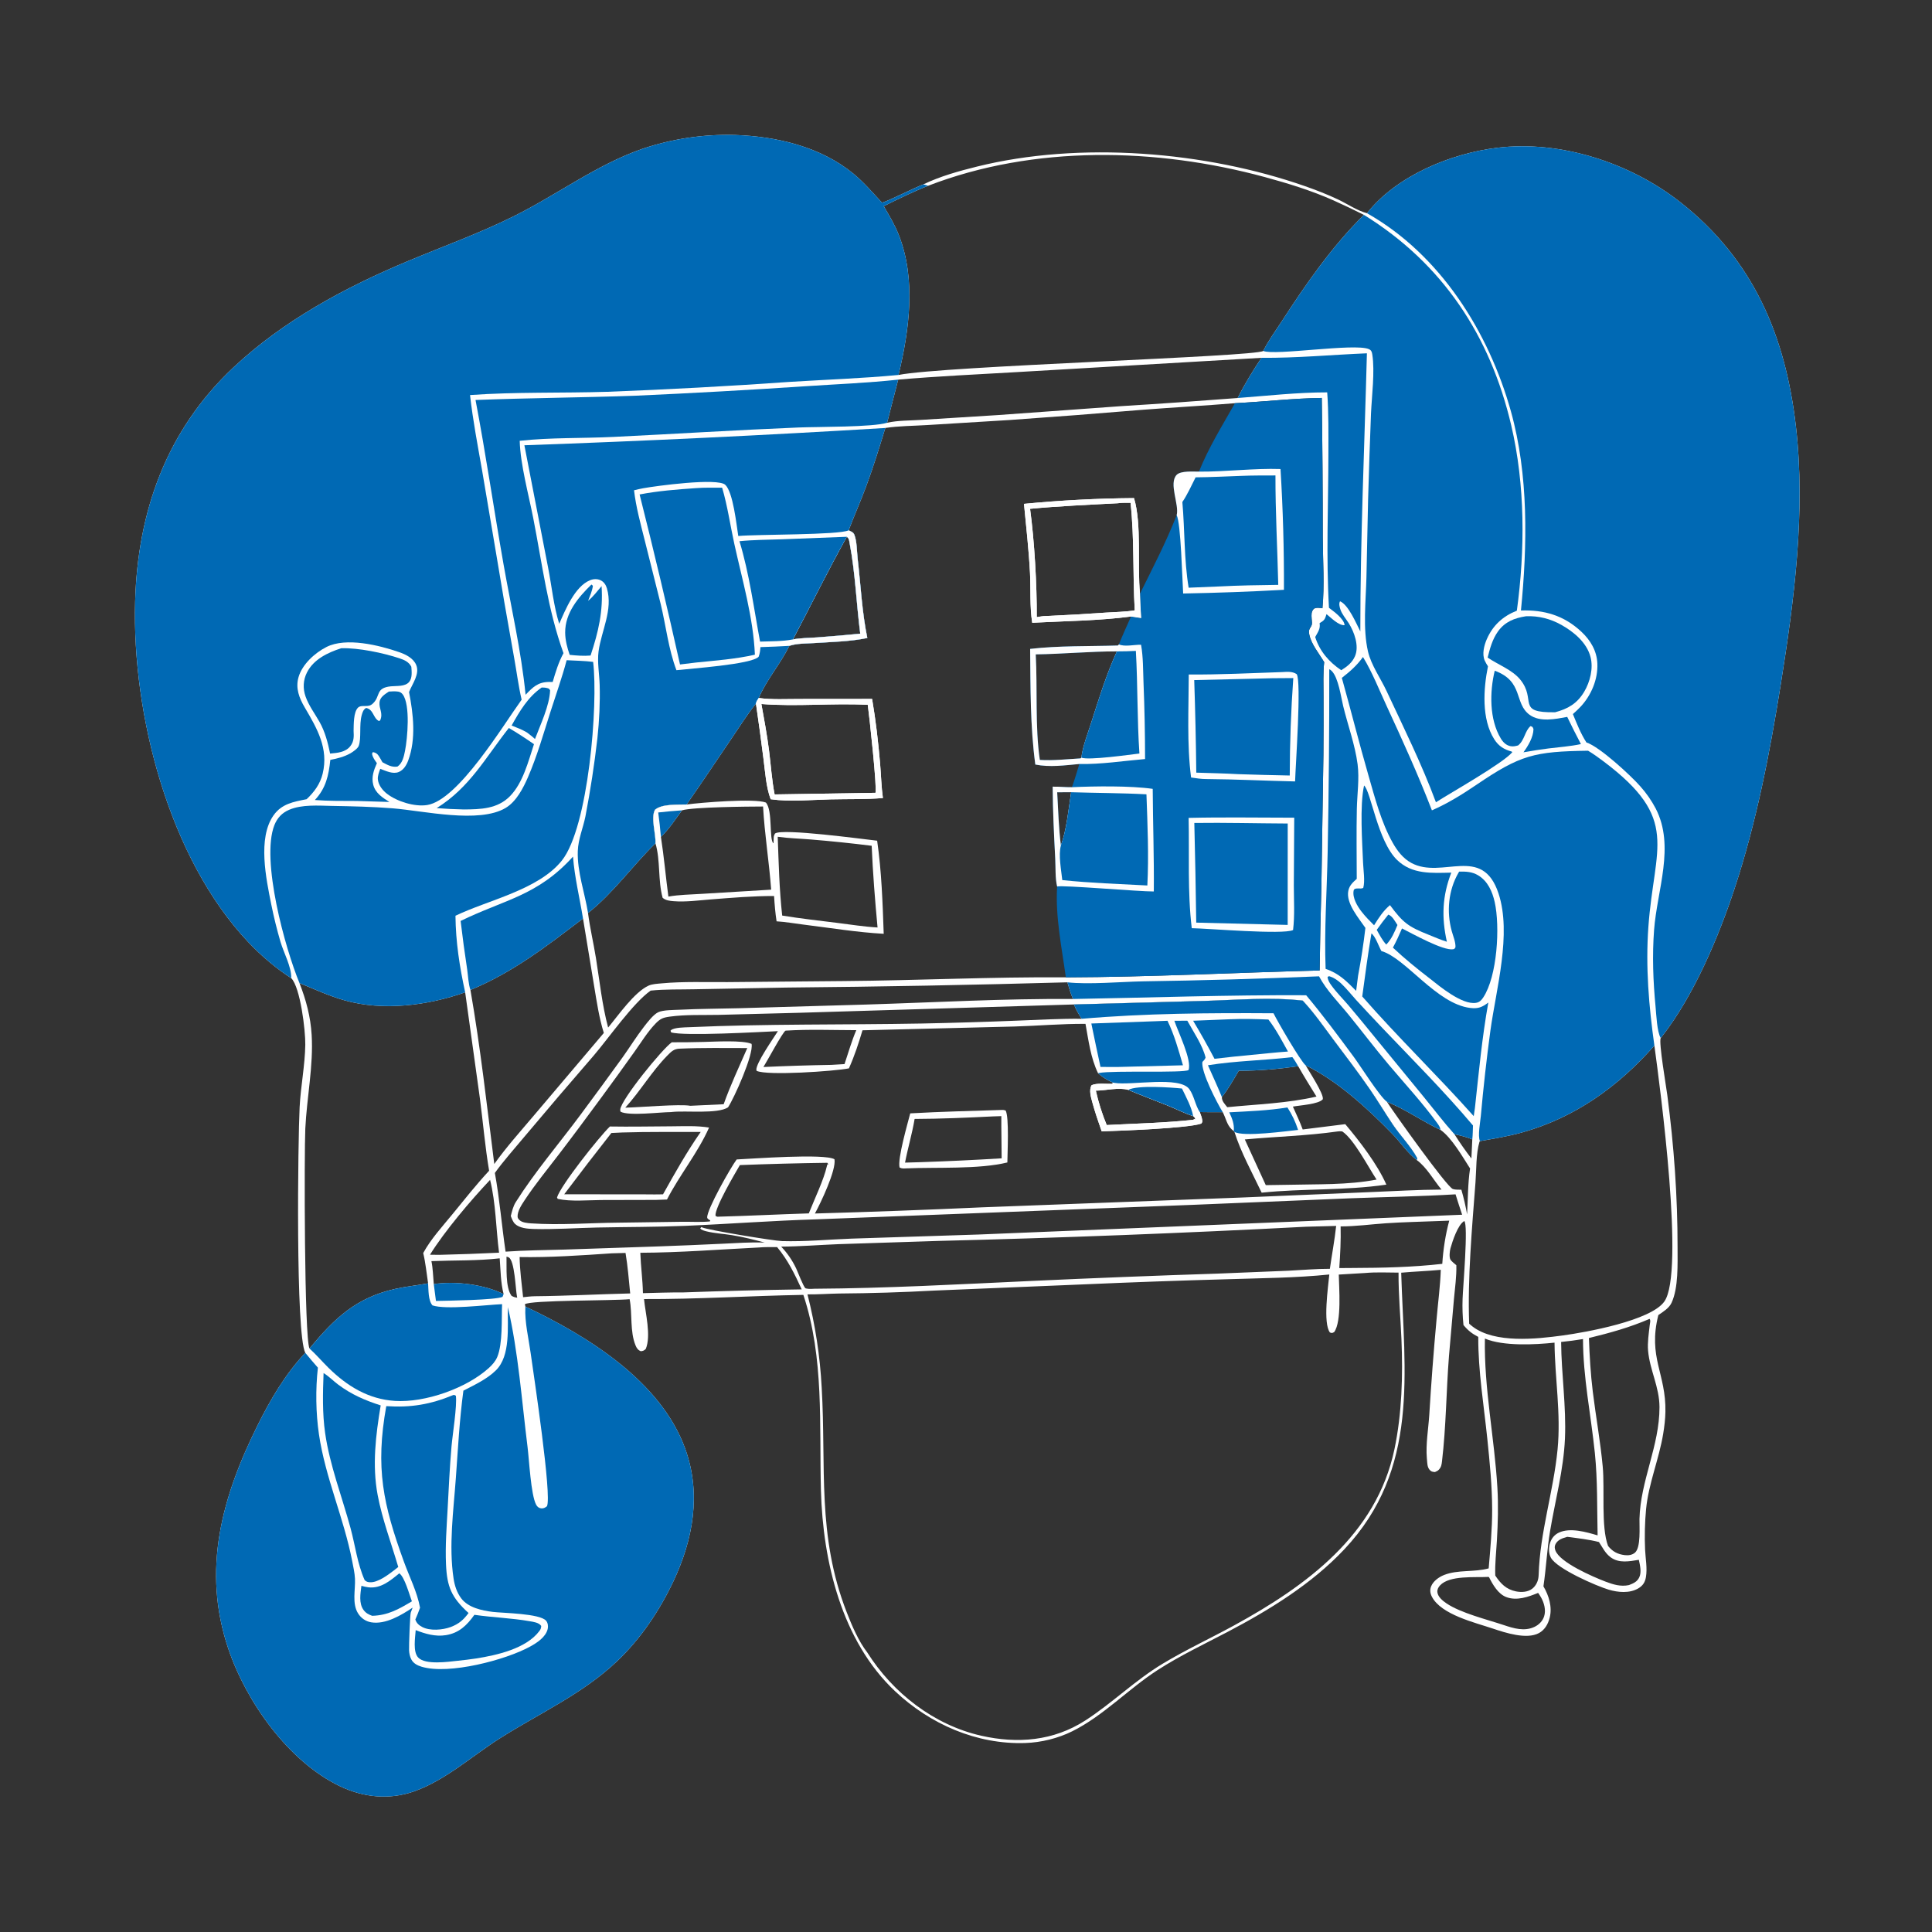 <?xml version="1.0" encoding="utf-8" ?>
<svg xmlns="http://www.w3.org/2000/svg" xmlns:xlink="http://www.w3.org/1999/xlink" width="1024" height="1024">
	<rect width="100%" height="100%" fill="#333333" stroke="none"/>
	<path fill="white" d="M154.363 518.439C146.147 513.2 138.176 506.33 131.515 499.266C89.523 454.734 69.956 378.765 71.621 318.908C72.954 271.003 88.224 228.123 123.672 194.794C150.098 169.95 183.177 152.162 216.433 138.289C235.115 130.496 254.313 123.557 272.443 114.543C295.36 103.15 316.176 87.327 340.507 78.871Q343.465 77.873 346.464 77.007Q349.463 76.141 352.498 75.41Q355.532 74.678 358.596 74.081Q361.66 73.485 364.748 73.025Q367.835 72.565 370.94 72.243Q374.045 71.92 377.161 71.736Q380.277 71.552 383.399 71.506Q386.52 71.46 389.64 71.552C411.657 72.285 435.11 77.824 452.414 92.134C457.937 96.702 462.573 102.154 467.439 107.389C469.802 107.111 485.215 99.202 489.405 97.722C498.316 93.424 508.203 90.683 517.785 88.303C572.275 74.768 638.847 80.191 691.651 98.66C697.526 100.715 703.509 103.041 709.145 105.698C713.996 107.984 719.364 111.679 724.53 113.01C740.16 93.135 768.976 81.319 793.531 78.329C827.237 74.225 864.026 86.325 890.477 107.071C929.349 137.559 946.313 178.006 951.859 225.862C957.11 271.17 950.972 318.096 943.813 362.884C937.985 399.337 930.943 435.867 919.349 470.981C910.841 496.752 897.809 527.608 881.024 549.147C880.757 549.49 880.479 549.823 880.195 550.151C879.11 552.562 883.107 575.839 883.701 580.365C887.238 607.316 889.17 633.978 889.139 661.169C889.13 669.884 889.666 682.521 885.959 690.511C884.622 693.394 881.488 695.268 878.949 697.024C873.32 719.487 883.112 727.982 882.701 748.348C882.623 752.223 882.157 756.071 881.532 759.893C879.332 773.331 873.761 786.353 872.46 799.831C871.79 806.769 871.613 814.358 871.931 821.322C872.151 826.153 873.188 831.109 872.372 835.922C871.91 838.646 870.711 840.48 868.298 841.893C863.68 844.596 857.56 844.022 852.638 842.554C846.166 840.624 825.134 831.492 821.982 825.581C820.752 823.275 820.788 820.229 821.566 817.787C822.359 815.299 823.906 813.415 826.287 812.303C832.257 809.515 840.807 812.026 846.766 813.782C846.436 799.153 846.802 784.692 845.305 770.104C843.23 749.878 839.066 730.151 839.019 709.727C835.156 710.36 831.324 710.896 827.427 711.268C827.56 728.383 830.204 745.377 829.456 762.503C828.737 778.984 824.3 795.22 821.579 811.443C819.944 821.194 819.499 831.048 818.056 840.796C820.933 845.69 822.784 851.661 821.387 857.344C820.553 860.735 818.788 863.892 815.633 865.586C809.15 869.068 797.906 865.424 791.468 863.25C781.906 860.021 763.76 855.834 758.893 846.211C758.017 844.479 757.774 842.631 758.517 840.803C759.658 837.991 762.656 835.857 765.387 834.775C772.707 831.877 781.351 833.389 789.031 831.277C789.908 820.903 790.904 810.418 790.874 799.998C790.839 787.626 789.601 775.173 788.338 762.878C786.497 744.949 783.416 726.61 783.512 708.584C780.271 706.922 778.006 705.144 775.671 702.301Q774.945 695.37 775.202 688.405C775.362 682.723 778.312 649.253 776.106 647.171C772.661 649.056 769.784 658.019 768.767 661.674C768.373 663.088 768.041 666.219 768.717 667.505C769.25 668.521 771.025 669.83 771.892 670.596C772.047 676.553 771.164 682.554 770.626 688.48L767.988 718.701C766.538 737.199 766.476 756.03 764.301 774.428C764.087 776.236 763.938 777.529 762.664 778.916C762.039 779.597 761.382 779.852 760.549 780.213C759.206 780.099 758.489 780.015 757.609 778.888C756.463 777.421 756.497 775.527 756.341 773.753L756.253 772.804C755.625 765.35 757.077 757.338 757.551 749.846Q759.081 724.582 761.397 699.377C762.15 690.636 763.347 681.783 763.652 673.029C756.67 673.709 749.65 673.909 742.664 674.561C744.287 727.721 752.546 778.611 712.485 821.203C695.231 839.546 672.708 853.379 650.548 864.994C638.145 871.495 625.294 877.583 613.518 885.194C598.069 895.177 584.79 909.427 568.333 917.603C560.745 921.372 551.871 923.552 543.409 923.834C517.611 924.693 492.998 913.865 474.391 896.366C446.129 869.786 436.124 827.65 435.116 789.995C434.188 755.371 436.884 719.727 425.798 686.312C397.733 686.8 369.339 688.658 341.346 688.532C342.086 696.128 345.182 707.875 342.281 714.95C341.226 715.905 341.084 715.958 339.677 716.184C338.165 715.59 337.485 714.602 336.88 713.154C333.785 705.749 335.233 696.392 333.716 688.592C325.798 689.444 280.92 689.028 278.197 691.29L278.48 692.515C311.447 708.061 350.299 732.091 363.196 767.901C371.751 791.655 367.43 815.914 356.854 838.262C349.553 853.69 339.585 868.548 327.208 880.34C308.849 897.832 286.01 907.986 264.869 921.398C250.113 930.759 236.287 943.429 219.696 949.382C206.44 954.139 192.55 952.716 179.974 946.64C152.777 933.499 130.539 901.967 121.085 874.101C106.844 832.13 117.599 793.48 136.577 755.345C143.4 741.635 151.278 728.241 161.809 717.033C156.607 706.995 157.925 604.126 158.81 586.828C159.376 575.775 161.623 564.843 161.808 553.761C161.936 546.178 159.202 523.4 154.363 518.439ZM476.241 198.737C499.593 193.993 665.333 189.116 669.558 186.011C672.229 180.536 676.111 175.321 679.426 170.203C692.244 150.41 706.073 130.517 722.901 113.885Q714.893 109.854 706.712 106.185C695.02 100.984 682.614 97.173 670.283 93.826C612.845 78.235 548.014 76.81 491.97 98.45C483.934 101.601 476.138 105.476 468.387 109.262C471.298 114.233 474.28 119.184 476.39 124.562C485.603 148.054 481.97 174.84 476.241 198.737ZM709.58 675.55C709.709 682.58 711.188 700.401 707.157 706.014C706.011 706.597 706.107 706.646 704.894 706.251C701.133 701.334 703.926 682.15 704.564 675.508C686.812 677.326 668.643 677.431 650.803 678.009Q612.556 679.06 574.332 680.745L495.152 684.033Q469.966 685.407 444.744 685.589C439.157 685.684 433.565 686.116 427.979 686.05Q431.078 698.166 432.965 710.529Q434.853 722.892 435.511 735.381C437.978 777.423 432.883 813.667 448.741 854.44C451.521 861.588 454.959 869.762 459.685 875.86C473.273 897.372 495.062 914.339 520.131 919.981C539.376 924.312 558.376 922.739 575.167 911.931C589.494 902.708 601.613 890.592 616.309 881.761C628.576 874.389 641.513 868.384 654.055 861.53C692.323 840.616 729.547 813.468 739.073 768.161C743.059 749.203 743.611 729.059 742.79 709.753C742.293 698.054 741.19 686.222 741.253 674.516C735.375 674.494 729.34 674.184 723.486 674.72L709.58 675.55ZM449.786 281.088C451.024 281.707 452.22 281.974 452.793 283.337C454.203 286.689 454.165 292.517 454.599 296.268C456.194 310.031 456.9 324.619 459.707 338.155C450.355 340.086 440.983 340.219 431.497 340.845C427.312 341.121 422.339 340.978 418.371 342.312C413.669 351.859 406.226 360.4 402.148 369.953C409.144 370.923 416.701 370.471 423.761 370.485L462.231 370.452C464.187 381.872 465.5 393.286 466.48 404.831C466.992 410.856 467.12 416.992 467.955 422.981C458.764 423.733 449.479 423.465 440.262 423.676C429.621 423.921 419.068 425.101 408.463 423.606C406.002 416.997 405.578 409.166 404.66 402.198Q402.809 387.531 400.67 372.903C395.949 378.829 391.86 385.34 387.603 391.605C379.717 403.209 371.952 414.916 363.903 426.408C359.075 426.562 350.942 425.996 347.165 429.167C344.797 433.414 347.665 442.019 347.413 446.99C335.082 458.979 325.28 473.117 311.665 483.926C312.67 491.852 314.585 499.804 315.851 507.721C317.799 519.911 319.137 532.7 322.319 544.63C327.812 538.044 336.136 525.949 343.707 522.43C345.68 521.514 348.561 521.403 350.709 521.201C362.186 520.12 374.13 520.634 385.669 520.534L447.227 519.979C486.447 519.677 525.712 517.705 564.924 518.018C609.778 517.87 654.615 515.504 699.446 514.372Q699.73 492.308 700.352 470.25L701.433 399.973Q701.564 384.347 701.485 368.72C701.479 362.843 701.213 356.815 701.845 350.97C699.201 346.469 695.027 341.554 693.95 336.363C693.565 334.505 693.777 333.691 694.835 332.079C695.7 330.761 695.27 329.437 695.198 327.885C695.102 325.814 694.856 324.304 696.366 322.656C697.827 321.837 699.321 322.206 700.913 322.375C702.087 309.962 701.147 297.411 701.092 284.962Q701.087 247.936 700.561 210.913C685.181 211.123 669.9 212.943 654.551 213.7C638.368 215.037 622.148 215.915 605.958 217.169Q570.502 220.139 535.009 222.623L491.242 225.301C484.031 225.752 476.351 225.741 469.242 226.837C466.052 237.269 462.856 247.658 459.046 257.887C456.138 265.696 452.762 273.31 449.786 281.088ZM463.988 420.208C465.039 418.546 460.673 378.771 459.944 373.578C441.237 372.599 422.189 374.624 403.55 373.137C405.032 381.354 406.561 389.579 407.614 397.865C408.587 405.525 409.081 413.496 410.569 421.061L463.988 420.208ZM420.276 338.9C424.333 338.102 428.913 338.139 433.055 337.829Q444.511 336.988 455.941 335.843C453.895 320.047 453.344 303.777 450.353 288.134C450.068 286.643 450.112 285.396 448.809 284.512C438.861 302.357 429.786 320.802 420.276 338.9ZM411.882 660.976C408.647 661.009 405.321 660.897 402.102 661.2C381.262 662.252 360.251 663.909 339.387 663.994C339.618 671.148 340.63 678.252 340.771 685.399C347.842 685.236 354.935 684.962 362.007 685.014Q393.457 683.863 424.925 683.399C421.152 675.22 417.675 667.951 411.882 660.976ZM309.01 486.83C289.747 501.492 271.954 515.33 249.346 524.709C254.669 555.234 258.094 586.22 261.976 616.952C268.393 607.954 275.887 599.62 283.016 591.178L320.042 547.489C317.516 539.45 316.29 530.937 314.903 522.643L309.01 486.83ZM874.328 699.024C863.789 703.577 853.265 706.475 842.162 709.182C842.509 718.676 843.041 728.12 844.202 737.554C845.837 750.857 848.251 764.065 849.486 777.419C850.594 789.399 848.51 809.307 852.302 819.388C854.679 822.329 857.308 823.78 861.113 824.24C863.013 824.47 865.017 824.241 866.532 822.971C869.802 820.228 868.858 809.195 868.957 805.085C869.446 784.804 879.612 766.321 879.563 745.782C879.538 735.111 874.423 726.198 873.519 715.927C873.138 711.594 873.892 706.72 874.379 702.408C874.503 701.309 874.995 699.924 874.328 699.024ZM392.145 617.52C389.411 622.226 378.726 640.281 379.23 644.425L380.131 644.886C396.322 644.462 412.497 643.624 428.685 643.121C431.614 635.695 436.649 625.309 438.304 617.914C438.368 617.631 438.481 617.363 438.569 617.087L439.112 617.189C438.996 617.022 438.878 616.857 438.764 616.69C438.679 616.563 438.597 616.434 438.513 616.307Q415.321 616.619 392.145 617.52ZM592.445 266.733C576.96 267.532 561.398 268.231 545.957 269.677C548.249 286.474 549.611 309.984 549.5 327.082C551.083 326.864 552.786 326.501 554.377 326.518Q570.236 325.818 586.071 324.697C591.114 324.358 596.46 324.332 601.434 323.494C600.341 304.554 601.267 285.348 599.223 266.482C597.011 266.521 594.622 266.371 592.445 266.733ZM226.899 680.2C226.066 674.783 225.598 669.492 224.314 664.138C228.345 656.697 234.476 650.079 239.819 643.538C246.161 635.772 252.422 627.862 259.242 620.51C257.122 607.952 256.037 595.071 254.39 582.433L246.552 525.955C226.577 532.959 203.157 535.994 182.632 530.207C174.35 527.872 166.665 524.277 158.726 521.043C162.243 530.055 164.598 538.805 165.183 548.494C166.173 564.885 162.604 581.783 161.818 598.216C161.216 610.806 161.268 708.997 164.028 714.728C177.157 698.924 188.575 687.817 209.385 683.157C215.139 681.868 221.094 681.28 226.899 680.2ZM710.559 650.019C710.745 657.406 710.352 664.738 709.843 672.106L716.879 672.056C732.697 672.008 748.715 671.657 764.442 669.862C764.905 662.308 766.157 654.271 768.128 646.972L761.781 647.203C752.741 647.571 743.651 647.74 734.625 648.352C726.597 648.895 718.622 650.027 710.559 650.019ZM476.061 201.211L470.179 224.068C475.838 222.786 482.498 222.934 488.32 222.541L528.796 220.005L594.296 215.262Q625.167 213.352 656.004 210.954C659.577 203.762 664.137 196.326 668.598 189.654L538.709 197.235C517.851 198.453 496.876 199.404 476.061 201.211ZM868.622 826.735C863.637 827.545 858.137 828.665 853.735 825.435C850.739 823.237 849.457 820.273 847.473 817.303C842.018 815.931 836.264 815.285 830.691 814.552C828.259 815.242 825.724 815.989 824.467 818.402C823.879 819.53 823.957 820.563 824.373 821.727C826.674 828.159 844.394 835.781 850.882 838.257C854.973 839.819 858.982 841.077 863.39 840.125C865.692 839.234 867.735 838.384 868.842 836.022C870.16 833.209 869.221 829.621 868.622 826.735ZM876.862 554.182C857.722 575.916 834.714 592.462 806.501 600.291C799.215 602.313 791.837 603.486 784.411 604.824L784.183 605.062C782.27 611.39 782.542 619.995 782.037 626.655C780.205 650.776 777.805 677.534 778.686 701.599Q779.536 702.355 780.433 703.053C792.309 712.166 814.337 709.714 828.289 707.824C840.668 706.146 875.036 699.952 882.151 689.806C892.985 674.357 880.001 577.386 876.862 554.182ZM763.525 598.882C753.812 594.325 745.061 587.977 735.08 583.963C738.572 589.437 766.796 629.084 770.049 630.208C771.297 630.639 773.224 630.526 774.556 630.575C775.811 634.919 776.804 639.189 777.59 643.64C778.038 635.637 777.965 627.227 779.17 619.315C775.257 613.23 769.372 602.947 763.525 598.882ZM264.854 666.941C253.063 668.302 240.562 667.94 228.661 668.423C229.476 672.316 229.54 676.624 229.909 680.6C241.18 678.838 256.681 680.796 266.928 685.899C265.348 679.907 265.33 673.115 264.854 666.941ZM259.757 625.367C249.488 636.223 235.677 652.506 227.897 665.033L232.875 665.096Q248.699 664.714 264.51 663.954C262.871 651.311 262.827 637.739 259.757 625.367ZM815.525 834.624C816.203 812.097 823.361 790.602 825.541 768.272C827.408 749.141 824.111 730.682 823.933 711.628C813.639 712.735 796.725 713.603 787.026 709.467C786.518 735.719 792.106 762.218 793.645 788.44C794.198 797.876 793.933 807.168 793.382 816.596C793.026 822.692 792.306 828.967 792.521 835.071C795.3 839.291 798.315 842.437 803.527 843.469C806.321 844.022 809.722 843.885 812.063 842.089C814.064 840.555 815.249 838.087 815.458 835.606C815.485 835.279 815.502 834.951 815.525 834.624ZM331.544 664.088Q327.873 664.211 324.201 664.288C308.58 665.363 291.022 666.561 275.404 666.262C275.53 673.36 276.502 680.489 277.253 687.546C279.288 687.334 281.328 687.066 283.375 687.033C300.25 686.875 317.14 685.954 334.016 685.551C333.286 678.415 332.744 671.164 331.544 664.088ZM704.86 672.493C705.928 664.938 707.374 657.34 708.195 649.764L692.225 650.192Q594.665 655.297 497.002 657.725L444.114 659.441C434.096 659.847 424.075 660.669 414.049 660.739C417.363 664.243 419.884 667.901 421.967 672.262C422.834 674.078 425.784 681.945 426.915 682.807C427.101 682.948 428.456 683.115 428.744 683.131C429.694 683.182 430.674 683.106 431.625 683.061C469.872 682.832 508.387 680.702 546.598 678.93Q596.106 676.639 645.64 675.027L682.9 673.506C690.184 673.153 697.573 672.471 704.86 672.493ZM780.347 603.899C777.237 602.599 774.195 601.872 770.903 601.188Q775.078 607.816 779.869 614.013L780.347 603.899ZM788.888 835.793C781.751 836.186 768.3 834.85 763.262 840.284C762.355 841.261 761.701 842.457 761.832 843.835C762.073 846.36 764.691 848.487 766.633 849.8C774.307 854.987 788.074 858.323 797.116 861.348C802.336 863.105 808.026 864.792 813.327 862.268C815.696 861.14 817.635 859.182 818.434 856.65C819.471 853.363 818.424 849.588 816.795 846.675C816.329 845.843 815.785 845.052 815.24 844.271C810.02 846.387 803.908 848.617 798.317 846.467C794.055 844.829 791.179 839.902 789.241 835.968L788.888 835.793ZM568.704 529.488C567.464 526.624 566.635 523.638 565.753 520.651Q491.162 522.765 416.544 523.436L368.09 524.328C360.344 524.51 352.574 524.238 344.859 525.045C335.595 531.545 322.733 550.041 314.798 559.331Q296.031 580.969 277.605 602.898C272.478 609.06 266.972 615.18 262.286 621.681C264.813 635.454 265.925 649.539 267.963 663.4C278.275 662.661 288.684 662.623 299.019 662.307L348.548 660.636Q365.631 660.037 382.704 659.215C390.202 658.874 397.807 658.308 405.313 658.584C399.567 657.036 393.812 655.599 387.932 654.651C383.524 653.94 378.817 653.716 374.507 652.653C373.438 652.389 371.786 651.975 371.13 651.089L371.755 650.358C371.882 650.421 372.007 650.486 372.134 650.547C374.964 651.893 409.925 657.669 414.462 657.803C426.624 658.163 439.08 656.957 451.253 656.501L518.837 654.315L774.965 643.829C773.794 640.233 772.551 636.645 771.47 633.022C752.913 634.12 734.312 634.418 715.738 635.121L632.675 638.571L432.784 646.269C409.546 646.961 386.385 648.749 363.166 649.721C347.577 650.373 332.035 650.29 316.447 650.614C305.273 650.846 293.851 651.709 282.69 651.38C279.622 651.289 275.417 650.953 273.05 648.759C271.874 647.67 271.285 645.972 270.731 644.512C271.378 641.987 271.971 639.342 273.377 637.116C283.502 621.091 296.24 606.241 307.553 591.021Q318.916 575.737 330.068 560.298C333.851 554.975 337.321 549.369 341.316 544.206C343.067 541.943 346.222 537.799 348.804 536.534C351.445 535.241 357.226 535.338 360.195 535.186C370.613 534.652 381.091 534.667 391.521 534.382L458.99 532.437C495.493 531.301 532.189 529.217 568.704 529.488ZM268.455 666.042C268.622 671.682 267.765 682.175 271.118 686.812C272.172 687.414 272.944 687.629 274.141 687.811L274.021 687.248C273.225 683.335 272.84 668.094 269.598 666.418C269.302 666.265 268.786 666.135 268.455 666.042ZM599.467 326.767C582.265 329.03 564.428 329.163 547.094 330.071C545.727 321.36 546.38 312.408 545.92 303.626C545.282 291.444 543.906 279.2 542.736 267.056Q571.825 264.233 601.05 264.005C605.24 277.902 602.704 299.463 604.221 314.615Q604.389 321.104 604.854 327.578C603.059 327.313 601.255 327.077 599.467 326.767ZM569.211 532.385L423.687 536.793L380.89 537.903C372.315 538.082 363.47 537.664 354.961 538.84C351.328 539.341 349.922 539.945 347.346 542.626C343.215 546.925 339.856 552.447 336.38 557.307Q327.626 569.622 318.667 581.788C311.235 591.891 303.74 602.017 296.11 611.969C290.015 619.918 283.493 627.886 277.99 636.25C276.436 638.611 274.268 641.89 274.326 644.777C274.343 645.672 274.809 646.16 275.448 646.759C276.813 648.038 279.729 648.287 281.509 648.409C296.737 649.445 312.291 648.171 327.55 648.041L361.038 647.576C366.1 647.489 371.209 647.873 376.252 647.387L376.459 646.856C375.859 646.431 374.869 646.082 374.828 645.282C374.618 641.107 387.365 618.597 390.45 614.534C398.374 614.172 437.182 611.259 442.295 614.438C443.303 620.139 434.978 637.629 431.921 643.181Q476.162 641.935 520.375 639.919L657.576 634.734L726.57 631.825C739.033 631.323 751.553 630.558 764.025 630.497C759.887 625.542 756.148 618.661 750.943 614.874L751.18 613.926C747.787 607.587 742.222 602.018 738.181 595.995C734.014 589.783 730.189 583.356 725.935 577.189C719.688 568.131 712.924 559.372 706.346 550.549C701.249 543.712 696.297 536.568 690.448 530.35C673.487 528.414 655.715 529.985 638.673 530.496L569.211 532.385Z"/>
	<path fill="#0069B4" d="M154.363 518.439C146.147 513.2 138.176 506.33 131.515 499.266C89.523 454.734 69.956 378.765 71.621 318.908C72.954 271.003 88.224 228.123 123.672 194.794C150.098 169.95 183.177 152.162 216.433 138.289C235.115 130.496 254.313 123.557 272.443 114.543C295.36 103.15 316.176 87.327 340.507 78.871Q343.465 77.873 346.464 77.007Q349.463 76.141 352.498 75.41Q355.532 74.678 358.596 74.081Q361.66 73.485 364.748 73.025Q367.835 72.565 370.94 72.243Q374.045 71.92 377.161 71.736Q380.277 71.552 383.399 71.506Q386.52 71.46 389.64 71.552C411.657 72.285 435.11 77.824 452.414 92.134C457.937 96.702 462.573 102.154 467.439 107.389C469.802 107.111 485.215 99.202 489.405 97.722L491.97 98.45C483.934 101.601 476.138 105.476 468.387 109.262C471.298 114.233 474.28 119.184 476.39 124.562C485.603 148.054 481.97 174.84 476.241 198.737C457.048 200.564 437.55 201.208 418.292 202.424Q370.202 205.819 322.027 207.655C297.805 208.417 273.276 207.656 249.128 209.387C250.644 222.836 253.18 236.027 255.522 249.346L262.338 289.68Q267.193 319.259 272.523 348.756C273.853 356.052 274.795 363.646 276.479 370.848C266.521 384.616 242.863 424.065 226.423 426.679C219.749 427.739 210.448 424.818 205.127 420.728C202.784 418.926 200.654 416.229 200.284 413.208C200.053 411.323 200.918 409.251 201.537 407.497C204.487 408.572 208.229 410.479 211.363 409.167C213.907 408.102 215.43 405.584 216.349 403.104C220.607 391.609 219.079 378.51 216.805 366.811C218.515 362.42 222.654 357.231 220.568 352.378C219.033 348.806 215.05 346.856 211.589 345.656C200.956 341.97 183.398 337.631 172.998 342.938C166.822 346.089 160.184 352.11 158.227 358.91C156.53 364.805 158.601 369.999 161.555 375.029C168.029 386.053 174.252 396.671 171.031 410.022C169.697 415.55 166.553 419.769 162.513 423.595C155.594 424.97 149.31 425.984 144.961 432.174C136.454 444.281 141.062 465.804 143.781 479.402Q145.809 489.423 148.677 499.236C150.378 505.001 154.544 512.476 154.363 518.439Z"/>
	<path fill="#0069B4" d="M724.53 113.01C740.16 93.135 768.976 81.319 793.531 78.329C827.237 74.225 864.026 86.325 890.477 107.071C929.349 137.559 946.313 178.006 951.859 225.862C957.11 271.17 950.972 318.096 943.813 362.884C937.985 399.337 930.943 435.867 919.349 470.981C910.841 496.752 897.809 527.608 881.024 549.147C880.757 549.49 880.479 549.823 880.195 550.151C878.231 546.783 877.885 537.813 877.494 533.721C876.186 520.035 875.669 506.539 876.703 492.816C878.289 471.768 887.871 448.593 877.591 428.586Q875.905 425.38 873.839 422.406Q871.772 419.432 869.355 416.734C864.286 410.977 847.789 395.743 840.829 393.512C837.801 388.776 835.779 383.651 833.667 378.471C835.031 377.23 836.419 375.99 837.681 374.644C843.386 368.563 846.982 360.084 846.636 351.687C846.36 344.979 842.994 339.351 838.19 334.856C828.946 326.208 818.548 323.169 806.132 323.571C809.548 289.016 810.225 251.715 800.821 218.034C789.065 175.922 763.318 134.894 724.53 113.01Z"/>
	<path fill="#0069B4" d="M278.48 692.515C311.447 708.061 350.299 732.091 363.196 767.901C371.751 791.655 367.43 815.914 356.854 838.262C349.553 853.69 339.585 868.548 327.208 880.34C308.849 897.832 286.01 907.986 264.869 921.398C250.113 930.759 236.287 943.429 219.696 949.382C206.44 954.139 192.55 952.716 179.974 946.64C152.777 933.499 130.539 901.967 121.085 874.101C106.844 832.13 117.599 793.48 136.577 755.345C143.4 741.635 151.278 728.241 161.809 717.033C163.95 719.715 166.258 722.288 168.491 724.895C167.202 736.329 167.387 748.946 169.062 760.288C172.44 783.176 182.26 804.624 186.658 827.363C187.252 830.432 187.994 833.662 188.146 836.779C188.43 842.633 186.488 849.848 189.763 855.097C191.346 857.633 193.808 859.373 196.76 859.866C204.298 861.125 212.743 856.08 218.715 852.062Q218.158 853.365 217.702 854.707C217.333 855.778 216.705 872.276 216.82 874.71C216.899 876.386 217.245 878.073 218.031 879.565C219.14 881.672 221.271 882.747 223.47 883.407C237.952 887.752 268.1 879.821 281.048 872.678C284.697 870.665 289.277 867.684 290.295 863.371C290.624 861.974 290.409 860.189 289.47 859.053C286.233 855.137 266.411 854.98 261.217 854.346C255.409 853.637 248.125 852.072 244.453 847.152C242.154 844.073 240.977 840.443 240.407 836.683C237.781 819.356 240.355 800.719 241.615 783.354C242.737 767.897 243.54 752.45 245.609 737.079C251.495 734.03 258.087 731.003 262.846 726.306C270.741 718.512 268.912 703.177 269.178 692.813C274.663 716.105 276.596 742.896 279.601 766.834C280.471 773.768 281.367 792.154 284.136 797.469C284.687 798.527 285.513 799.294 286.743 799.45C288.036 799.614 288.927 799.121 289.885 798.351C292.66 793.159 282.845 728.547 281.251 717.1C280.189 709.472 278.048 700.637 278.449 692.959C278.456 692.811 278.469 692.663 278.48 692.515Z"/>
	<path fill="#0069B4" d="M722.901 113.885C764.641 139.733 789.847 177.979 800.968 225.379C808.412 257.108 808.354 291.497 803.962 323.667C796.574 326.6 791.272 331.402 788.054 338.728C786.625 341.982 785.412 346.667 786.927 350.091C787.401 351.162 788.023 352.187 788.656 353.168C786.233 365.006 785.157 381.157 792.016 391.882C794.32 395.486 797.211 397.247 801.238 398.346L801.552 398.681C796.557 404.629 768.998 420.119 761.07 425.213C753.634 405.144 743.968 385.634 734.905 366.247C731.78 359.561 726.753 352.538 725.073 345.338C722.238 333.186 723.942 318.425 724.238 305.999L725.116 264.845Q725.768 241.966 726.658 219.096C727.071 209.925 728.769 196.819 727.344 187.915C727.114 186.48 726.852 185.605 725.443 185.012C717.876 181.827 675.54 188.606 669.558 186.011C672.229 180.536 676.111 175.321 679.426 170.203C692.244 150.41 706.073 130.517 722.901 113.885Z"/>
	<path fill="#0069B4" d="M654.551 213.7C669.9 212.943 685.181 211.123 700.561 210.913Q701.087 247.936 701.092 284.962C701.147 297.411 702.087 309.962 700.913 322.375C699.321 322.206 697.827 321.837 696.366 322.656C694.856 324.304 695.102 325.814 695.198 327.885C695.27 329.437 695.7 330.761 694.835 332.079C693.777 333.691 693.565 334.505 693.95 336.363C695.027 341.554 699.201 346.469 701.845 350.97C701.213 356.815 701.479 362.843 701.485 368.72Q701.564 384.347 701.433 399.973L700.352 470.25Q699.73 492.308 699.446 514.372C654.615 515.504 609.778 517.87 564.924 518.018C562.753 502.205 559.307 485.858 560.304 469.865C559.229 465.499 559.541 459.839 559.303 455.273C558.633 442.472 558.009 429.778 557.942 416.954C561.349 416.879 564.737 417.288 568.145 417.235C569.636 413.221 570.8 409.024 572.067 404.933C564.363 405.636 556.388 406.771 548.736 405.224C546.021 385.123 546.188 364.189 546.004 343.93C561.216 342.163 577.212 342.614 592.524 342.13L593.033 341.54C595.031 336.556 597.284 331.672 599.467 326.767C601.255 327.077 603.059 327.313 604.854 327.578Q604.389 321.104 604.221 314.615C611.017 300.895 618.084 287.335 623.666 273.061C625.127 267.445 619.329 256.249 623.637 251.709C625.804 249.424 632.473 250.015 635.467 249.977C640.519 237.329 647.857 225.525 654.551 213.7ZM551.136 402.778C558.249 403.235 565.59 402.355 572.707 401.961L573.145 401.552C573.925 395.384 576.495 388.905 578.389 382.969C582.472 370.174 586.399 357.478 591.981 345.238C577.638 345.249 563.298 346.629 548.956 346.827C549.93 364.569 548.552 385.545 551.136 402.778ZM562.295 448.13C565.286 439.895 566.399 428.668 567.727 419.894L560.335 419.916C560.881 429.29 561.103 438.818 562.295 448.13Z"/>
	<path fill="white" d="M593.033 341.54C596.051 342.946 601.417 341.628 604.787 341.73C605.946 348.278 605.826 355.218 606.085 361.854Q606.903 382.073 606.905 402.308C595.471 403.278 583.521 405.177 572.067 404.933C564.363 405.636 556.388 406.771 548.736 405.224C546.021 385.123 546.188 364.189 546.004 343.93C561.216 342.163 577.212 342.614 592.524 342.13L593.033 341.54ZM551.136 402.778C558.249 403.235 565.59 402.355 572.707 401.961L573.145 401.552C573.925 395.384 576.495 388.905 578.389 382.969C582.472 370.174 586.399 357.478 591.981 345.238C577.638 345.249 563.298 346.629 548.956 346.827C549.93 364.569 548.552 385.545 551.136 402.778Z"/>
	<path fill="#0069B4" d="M591.981 345.238C595.333 345.278 598.682 345.118 602.031 344.991C603.067 363.084 602.678 381.323 603.916 399.377C599.331 399.916 576.658 403.145 573.145 401.552C573.925 395.384 576.495 388.905 578.389 382.969C582.472 370.174 586.399 357.478 591.981 345.238Z"/>
	<path fill="white" d="M635.467 249.977C649.698 250.068 664.805 248.121 678.698 248.596Q680.652 280.573 680.514 312.609Q653.822 314.087 627.094 314.571C626.627 307.23 625.894 277.323 623.666 273.061C625.127 267.445 619.329 256.249 623.637 251.709C625.804 249.424 632.473 250.015 635.467 249.977Z"/>
	<path fill="#0069B4" d="M657.846 252.224C663.895 251.968 669.963 252.024 676.017 251.996C675.974 271.279 677.058 290.699 677.501 309.993C667.054 310.13 656.557 310.278 646.124 310.833L630.008 311.495C627.549 296.695 628.001 281.057 626.671 266.077C629.421 262.043 631.472 257.35 633.694 252.999C641.741 252.93 649.804 252.512 657.846 252.224Z"/>
	<path fill="white" d="M568.145 417.235C580.068 416.669 599.44 416.432 610.964 418.113C611.065 436.242 611.719 454.374 611.545 472.5C604.331 472.594 562.539 469.003 560.304 469.865C559.229 465.499 559.541 459.839 559.303 455.273C558.633 442.472 558.009 429.778 557.942 416.954C561.349 416.879 564.737 417.288 568.145 417.235ZM562.295 448.13C565.286 439.895 566.399 428.668 567.727 419.894L560.335 419.916C560.881 429.29 561.103 438.818 562.295 448.13Z"/>
	<path fill="#0069B4" d="M567.727 419.894C581.018 420.322 594.368 420.285 607.641 421.01C608.212 437.011 608.931 453.332 608.118 469.325C593.101 468.531 577.994 468.029 563.033 466.465C562.481 461.234 560.91 453.184 562.295 448.13C565.286 439.895 566.399 428.668 567.727 419.894Z"/>
	<path fill="white" d="M629.997 433.499C648.629 433.059 667.333 433.394 685.972 433.396L685.752 469.295C685.768 477.142 686.286 485.143 685.357 492.944C680.059 495.493 640.653 492.113 631.658 491.955C629.34 472.776 630.43 452.847 629.997 433.499Z"/>
	<path fill="#0069B4" d="M633.013 436.179C649.482 435.953 666.039 436.407 682.518 436.479L682.497 490.228L634.03 489.006Q633.676 462.59 633.013 436.179Z"/>
	<path fill="white" d="M679.455 356.22C682.183 356.092 684.881 355.736 687.27 357.309C689.86 361.009 686.681 405.695 686.424 414.173C670.737 413.843 655.068 413.021 639.375 412.908C636.641 412.929 633.991 412.482 631.294 412.086C629.02 394.363 630.032 375.356 630.065 357.505C646.526 357.618 663.005 356.772 679.455 356.22Z"/>
	<path fill="#0069B4" d="M663.313 359.75Q674.39 359.372 685.474 359.394C684.243 376.486 683.633 393.898 683.59 411.036Q669.98 410.785 656.375 410.321C648.951 409.896 641.488 409.769 634.054 409.516Q633.792 384.984 632.964 360.464L663.313 359.75Z"/>
	<path fill="white" d="M323.271 597.067C334.073 597.25 344.905 597.02 355.711 596.973C362.352 596.944 369.255 596.544 375.82 597.631C369.859 611.091 360.232 622.694 353.513 635.769L347.558 635.973L318.385 636.043C311.088 636.105 302.728 636.956 295.609 635.433L295.231 634.687C297.114 628.331 317.636 602.466 323.271 597.067ZM324.034 600.516Q311.365 616.622 299.042 632.994L341.25 633.029C344.632 633.035 348.045 633.133 351.423 633.004C357.605 621.913 364.109 610.364 371.389 599.967C357.577 600.016 343.708 599.811 329.905 600.237L324.034 600.516Z"/>
	<path fill="white" d="M372.942 552.245C378.545 552.132 393.755 551.195 398.358 553.28C399.504 558.978 389.105 582.023 385.859 586.927C380.317 590.529 363.655 588.575 356.397 589.35L355.642 589.434C349.722 589.456 333.451 591.591 328.933 589.242C328.79 588.815 328.682 588.603 328.729 588.103C329.24 582.683 350.898 556.1 356.054 552.438Q364.499 552.467 372.942 552.245ZM331.408 587.082C338.695 586.954 360.554 585.044 365.856 586.095L383.554 585.268C387.174 575.082 391.761 565.397 396.068 555.495C384.194 555.489 372.296 555.283 360.433 555.804C357.26 555.83 355.817 557.32 353.707 559.465C345.402 567.907 339.342 578.387 331.408 587.082Z"/>
	<path fill="white" d="M531.357 588.285C531.84 588.237 532.519 588.479 532.998 588.586C534.941 591.982 533.963 611.361 533.924 616.127C518.952 619.829 496.197 618.579 480.25 619.266C478.951 619.328 477.987 619.446 476.801 618.796C475.594 614.267 481.16 595.141 482.441 590.105C498.737 589.176 515.045 588.816 531.357 588.285ZM484.764 593.062C483.467 600.858 481.181 608.448 479.688 616.208L487.625 615.983Q509.276 615.257 530.898 613.938C530.89 606.483 530.67 599.018 530.726 591.566L526.141 591.724C512.402 592.407 498.52 593.019 484.764 593.062Z"/>
	<path fill="#0069B4" d="M277.939 235.996Q373.648 232.632 469.242 226.837C466.052 237.269 462.856 247.658 459.046 257.887C456.138 265.696 452.762 273.31 449.786 281.088C451.024 281.707 452.22 281.974 452.793 283.337C454.203 286.689 454.165 292.517 454.599 296.268C456.194 310.031 456.9 324.619 459.707 338.155C450.355 340.086 440.983 340.219 431.497 340.845C427.312 341.121 422.339 340.978 418.371 342.312C413.669 351.859 406.226 360.4 402.148 369.953C401.519 370.938 400.872 371.735 400.67 372.903C395.949 378.829 391.86 385.34 387.603 391.605C379.717 403.209 371.952 414.916 363.903 426.408C359.075 426.562 350.942 425.996 347.165 429.167C344.797 433.414 347.665 442.019 347.413 446.99C335.082 458.979 325.28 473.117 311.665 483.926C309.953 473.155 305.855 462.056 306.241 451.077C306.465 444.704 309.064 438.836 310.3 432.644Q314.252 412.071 316.642 391.258C317.634 382.005 318.098 372.353 317.838 363.054C317.679 357.348 316.494 350.889 317.249 345.267C318.717 334.329 324.995 323.226 321.68 311.845C321.139 309.988 320.056 308.353 318.256 307.523C316.494 306.71 314.528 306.82 312.754 307.531C304.698 310.759 299.606 323.302 296.399 330.634C293.456 321.262 292.418 310.671 290.533 300.997L277.939 235.996ZM420.276 338.9C424.333 338.102 428.913 338.139 433.055 337.829Q444.511 336.988 455.941 335.843C453.895 320.047 453.344 303.777 450.353 288.134C450.068 286.643 450.112 285.396 448.809 284.512C438.861 302.357 429.786 320.802 420.276 338.9Z"/>
	<path fill="white" d="M336.046 259.863Q338.445 259.239 340.881 258.785C347.613 257.56 380.445 253.113 384.445 256.994C388.605 261.03 390.351 278.236 391.301 284.087C401.363 283.162 444.597 283.622 449.786 281.088C451.024 281.707 452.22 281.974 452.793 283.337C454.203 286.689 454.165 292.517 454.599 296.268C456.194 310.031 456.9 324.619 459.707 338.155C450.355 340.086 440.983 340.219 431.497 340.845C427.312 341.121 422.339 340.978 418.371 342.312Q410.715 342.768 403.048 342.984C402.892 344.823 402.758 346.404 402.07 348.127C398.088 352.206 365.838 354.351 358.521 355.212C354.314 344.115 352.982 331.774 350.21 320.258L341.654 286.131C339.463 277.41 337.109 268.816 336.046 259.863ZM420.276 338.9C424.333 338.102 428.913 338.139 433.055 337.829Q444.511 336.988 455.941 335.843C453.895 320.047 453.344 303.777 450.353 288.134C450.068 286.643 450.112 285.396 448.809 284.512C438.861 302.357 429.786 320.802 420.276 338.9Z"/>
	<path fill="#0069B4" d="M368.932 258.714C373.508 258.371 378.161 258.506 382.75 258.481C385.617 268.239 387.033 278.388 389.214 288.311C393.455 307.607 399.243 327.188 400.113 347.003C389.924 349.325 379.345 350.081 368.968 351.148L360.42 352.184Q350.325 306.983 339.004 262.073C348.911 260.165 358.882 259.41 368.932 258.714Z"/>
	<path fill="#0069B4" d="M391.934 286.851C399.449 286.093 406.972 286.09 414.512 285.828L448.809 284.512C438.861 302.357 429.786 320.802 420.276 338.9C414.678 339.997 408.546 339.87 402.843 340.066C399.575 322.505 397.141 303.921 391.934 286.851Z"/>
	<path fill="#0069B4" d="M711.2 359.283C715.612 355.854 719.141 352.761 722.411 348.226C727.343 356.344 730.978 365.596 734.965 374.218C743.425 392.514 751.675 410.683 758.939 429.501C767.35 425.824 775.008 421.067 782.581 415.927C805.852 400.131 813.159 398.308 841.709 397.896C844.591 399.619 847.289 401.577 849.969 403.594C890.662 434.225 876.767 448.26 873.677 491.259C872.157 512.399 873.906 533.24 876.862 554.182C857.722 575.916 834.714 592.462 806.501 600.291C799.215 602.313 791.837 603.486 784.411 604.824C783.146 602.122 784.583 594.602 784.869 591.495Q786.896 568.772 789.956 546.165C792.989 524.132 801.322 494.993 794.251 473.56C785.646 447.477 764.429 466.241 748.025 457.366C743.657 455.003 740.555 450.94 738.167 446.685C732.016 435.73 728.794 423.062 725.325 411.052C720.359 393.859 716.03 376.509 711.2 359.283Z"/>
	<path fill="#0069B4" d="M300.336 349.925C304.977 350.195 309.771 350.227 314.375 350.815C317.129 373.567 311.858 438.426 297.831 456.062C285.426 471.657 258.717 477.016 241.407 485.367C241.548 499.204 243.589 512.465 246.552 525.955C226.577 532.959 203.157 535.994 182.632 530.207C174.35 527.872 166.665 524.277 158.726 521.043C151.13 502.733 138.191 455.801 145.421 437.367C146.934 433.51 149.469 430.827 153.285 429.194C160.018 426.312 168.678 427.015 175.871 427.147C186.622 427.343 197.422 427.565 208.142 428.427C224.568 429.747 253.857 436.631 267.978 428.232C273.662 424.852 277.325 417.717 279.87 411.841C284.668 400.76 288.062 388.862 291.724 377.359C294.611 368.29 297.919 359.12 300.336 349.925Z"/>
	<path fill="white" d="M569.211 532.385L638.673 530.496C655.715 529.985 673.487 528.414 690.448 530.35C696.297 536.568 701.249 543.712 706.346 550.549C712.924 559.372 719.688 568.131 725.935 577.189C730.189 583.356 734.014 589.783 738.181 595.995C742.222 602.018 747.787 607.587 751.18 613.926L750.943 614.874C746.062 611.205 742.358 605.512 738.073 601.107C725.028 587.698 708.94 572.884 692.002 564.634C693.827 567.84 701.781 579.903 701.119 582.619C698.93 585.306 688.897 585.808 685.257 586.525C686.998 590.525 688.988 594.544 690.461 598.644L713.014 595.828C720.671 604.917 729.993 617.005 734.801 627.88C712.348 631.154 690.657 629.837 668.702 632.139C663.757 621.707 657.75 610.921 654.27 599.916L653.946 599.532C650.52 596.998 650.186 593.966 648.5 590.347L648.09 589.478Q641.993 589.518 635.897 589.409C636.367 590.732 637.042 592.272 637.193 593.672C637.296 594.635 637.286 594.756 636.68 595.533C629.478 598.008 593.641 599.344 583.914 599.637C582.152 594.609 580.388 589.528 578.996 584.385C578.23 581.553 577.047 577.846 578.563 575.186C581.226 573.926 586.448 574.564 589.49 574.477L589.901 573.81C586.974 572.546 584.349 570.962 581.982 568.82C578.065 560.723 576.938 551.438 575.334 542.668C562.857 542.573 550.147 543.712 537.649 544.072L457.134 546.075C455.09 552.971 452.897 559.673 449.947 566.25C442.647 567.758 406.457 570.261 401.008 567.557C400.971 567.426 400.914 567.298 400.896 567.163C400.442 563.805 410.002 550.177 412.305 546.536C403.035 546.951 362.41 549.288 355.722 547.174L355.387 546.303C355.489 546.194 355.576 546.068 355.693 545.975C357.469 544.548 362.81 544.549 365.119 544.446C406.149 542.6 447.317 543.244 488.375 542.489Q513.909 541.978 539.428 540.947C550.707 540.522 562.027 539.859 573.316 539.984C571.691 537.487 570.313 535.161 569.211 532.385ZM598.007 577.648C592.774 576.2 586.258 578.014 580.818 578.067C582.176 584.2 584.176 590.497 586.583 596.299C601.933 595.501 617.496 595.174 632.771 593.481L632.624 593.111L633.614 593.285C633.265 592.295 633.163 592.21 632.407 591.56C627.937 590.131 623.587 587.87 619.23 586.098C612.175 583.228 605.027 580.609 598.007 577.648ZM670.891 628.145L682.625 627.968C698.064 627.571 714.417 628.158 729.613 625.197C725.11 618.416 717.652 603.889 711.427 599.675C710.501 599.58 709.89 599.533 708.961 599.69C692.632 602.006 676.173 602.419 659.778 603.931L670.891 628.145ZM697.76 581.209C694.474 575.878 691.156 570.567 688.07 565.117C677.756 566.608 666.983 567.553 656.557 567.526C653.755 572.274 651.06 577.133 647.621 581.46C647.534 583.592 649.239 585.271 650.485 586.837C666.285 585.263 682.213 584.796 697.76 581.209ZM453.853 546.008C441.45 545.991 428.72 545.476 416.352 546.264C414.833 547.047 406.436 562.727 404.632 565.54Q422.661 564.713 440.707 564.402L447.615 563.987C449.615 558.032 451.385 551.773 453.853 546.008Z"/>
	<path fill="#0069B4" d="M569.211 532.385L638.673 530.496C655.715 529.985 673.487 528.414 690.448 530.35C696.297 536.568 701.249 543.712 706.346 550.549C712.924 559.372 719.688 568.131 725.935 577.189C730.189 583.356 734.014 589.783 738.181 595.995C742.222 602.018 747.787 607.587 751.18 613.926L750.943 614.874C746.062 611.205 742.358 605.512 738.073 601.107C725.028 587.698 708.94 572.884 692.002 564.634C689.271 562.378 677.234 541.614 674.984 537.054C641.29 536.835 606.884 537.064 573.316 539.984C571.691 537.487 570.313 535.161 569.211 532.385Z"/>
	<path fill="white" d="M589.901 573.81C590.14 573.855 590.378 573.904 590.618 573.944C599.549 575.468 625.295 570.087 630.404 577.321C632.981 580.969 633.517 585.839 635.897 589.409C636.367 590.732 637.042 592.272 637.193 593.672C637.296 594.635 637.286 594.756 636.68 595.533C629.478 598.008 593.641 599.344 583.914 599.637C582.152 594.609 580.388 589.528 578.996 584.385C578.23 581.553 577.047 577.846 578.563 575.186C581.226 573.926 586.448 574.564 589.49 574.477L589.901 573.81ZM586.583 596.299C601.933 595.501 617.496 595.174 632.771 593.481L632.624 593.111L633.614 593.285C633.265 592.295 633.163 592.21 632.407 591.56C627.937 590.131 623.587 587.87 619.23 586.098C612.175 583.228 605.027 580.609 598.007 577.648C592.774 576.2 586.258 578.014 580.818 578.067C582.176 584.2 584.176 590.497 586.583 596.299Z"/>
	<path fill="#0069B4" d="M598.007 577.648C602.878 575.056 620.731 576.358 626.464 576.937C628.606 581.38 631.498 586.694 632.407 591.56C627.937 590.131 623.587 587.87 619.23 586.098C612.175 583.228 605.027 580.609 598.007 577.648Z"/>
	<path fill="#0069B4" d="M622.437 541.035L629.294 540.994C632.583 547.001 637.372 553.923 638.983 560.539C638.586 561.567 638.079 562.066 637.29 562.822C636.468 568.07 645.007 584.478 648.09 589.478Q641.993 589.518 635.897 589.409C633.517 585.839 632.981 580.969 630.404 577.321C625.295 570.087 599.549 575.468 590.618 573.944C590.378 573.904 590.14 573.855 589.901 573.81C586.974 572.546 584.349 570.962 581.982 568.82L582.681 568.679C589.903 567.275 627.507 568.832 629.95 567.138C631.851 561.906 624.372 546.841 622.437 541.035Z"/>
	<path fill="#0069B4" d="M651.536 589.548C661.834 588.991 672.166 588.641 682.357 586.961C684.804 590.728 686.636 594.606 688.014 598.884C682.155 599.461 659.006 602.735 654.27 599.916L653.946 599.532C654.217 595.618 653.126 593.002 651.536 589.548Z"/>
	<path fill="#0069B4" d="M612.176 541.283L618.793 541.031C622.459 548.578 624.642 556.6 626.993 564.625L592.466 565.521L583.283 565.5C581.572 557.85 580.039 550.151 578.428 542.479L612.176 541.283Z"/>
	<path fill="#0069B4" d="M651.815 540.228C658.604 539.907 665.5 540.086 672.29 540.373C676.349 545.579 679.435 551.59 682.65 557.336C676.226 557.778 669.794 558.514 663.38 559.102Q653.532 560.014 643.712 561.187Q638.327 550.947 632.389 541.017L651.815 540.228Z"/>
	<path fill="#0069B4" d="M640.227 564.611C654.957 562.223 670.126 562.063 684.964 560.292C686.156 561.773 687.086 563.492 688.07 565.117C677.756 566.608 666.983 567.553 656.557 567.526C653.755 572.274 651.06 577.133 647.621 581.46C645.307 575.788 642.717 570.209 640.227 564.611Z"/>
	<path fill="#0069B4" d="M252.04 212.002C280.269 210.918 308.516 210.737 336.745 209.739Q382.059 207.705 427.319 204.688C443.522 203.603 459.923 202.981 476.061 201.211L470.179 224.068C462.705 226.459 433.535 226.158 423.216 226.579C390.481 227.916 357.772 229.992 325.049 231.577C308.595 232.374 291.807 231.842 275.458 233.636C275.791 246.106 280.167 262.048 282.636 274.643C287.327 298.576 290.342 323.19 298.656 346.196C296.033 351.039 294.475 356.19 292.937 361.455Q291.97 361.43 291.003 361.441C285.04 361.521 282.483 364.177 278.574 368.233C276.256 345.051 270.913 321.95 266.869 299.005C261.761 270.027 257.546 240.912 252.04 212.002Z"/>
	<path fill="white" d="M363.903 426.408C371.376 425.371 399.884 423.033 405.927 425.359C409.714 429.582 407.475 445.351 410.014 447.05L409.633 447.403C409.747 447.201 409.916 447.02 409.977 446.796C410.026 446.613 410.04 445.056 410.042 444.955C410.069 443.706 410.049 442.837 410.801 441.758C414.788 438.958 457.054 444.722 464.909 445.589C467.262 461.789 467.812 478.576 468.385 494.934C454.112 494.14 439.846 491.776 425.658 490.026C421.007 489.453 416.276 488.586 411.602 488.32C410.91 483.844 410.554 479.419 410.273 474.902C399.131 474.874 387.881 475.837 376.774 476.708C370.343 477.212 363.509 478.153 357.08 477.652C354.983 477.489 352.828 477.272 351.196 475.837C348.652 466.493 350.111 456.106 347.413 446.99C347.665 442.019 344.797 433.414 347.165 429.167C350.942 425.996 359.075 426.562 363.903 426.408ZM408.737 471.534C407.644 456.823 405.255 442.185 404.433 427.465C396.614 427.478 367.252 427.749 361.468 429.49C357.984 434.237 354.584 439.508 350.301 443.569C351.925 454.019 352.853 464.706 354.257 475.208C359.958 474.191 366.05 474.146 371.844 473.767L408.737 471.534ZM414.578 485.27C424.256 486.852 434.018 487.935 443.748 489.147C450.816 490.028 458.007 491.189 465.121 491.578C463.78 477.296 462.614 462.604 462.007 448.281Q445.958 446.273 429.839 444.948C424.014 444.455 417.985 444.325 412.208 443.5C412.716 457.42 413.04 471.418 414.578 485.27Z"/>
	<path fill="#0069B4" d="M348.874 430.631C353.071 430.171 357.254 429.759 361.468 429.49C357.984 434.237 354.584 439.508 350.301 443.569Q349.749 437.082 348.874 430.631Z"/>
	<path fill="#0069B4" d="M226.899 680.2C227.161 683.658 226.891 689.225 229.22 691.885C236.299 694.298 257.652 691.604 266.114 691.232C265.783 699.03 266.511 712.138 263.572 719.197C262.6 721.533 260.905 723.42 259.051 725.099C247.195 735.835 225.299 743.533 209.324 742.509C195.233 741.606 183.944 734.643 174.099 724.961C170.707 721.625 167.552 717.902 164.028 714.728C177.157 698.924 188.575 687.817 209.385 683.157C215.139 681.868 221.094 681.28 226.899 680.2Z"/>
	<path fill="#0069B4" d="M668.598 189.654C687.162 189.809 705.936 188.029 724.489 187.257C723.215 236.422 720.986 285.451 721.002 334.664C718.815 330.442 714.722 320.567 710.242 318.685C709.549 319.93 709.971 321.571 710.4 322.917C711.236 325.536 713.386 327.976 714.848 330.292C717.805 334.976 720.471 342.399 718.199 347.739C716.723 351.208 713.994 353.307 710.878 355.229C704.397 350.851 699.468 345.175 697.078 337.644C698.484 335.029 699.928 333.336 699.411 330.297C702.005 328.725 702.182 328.373 703.082 325.503C705.594 327.478 709.363 331.512 712.649 331.37C712.58 329.558 710.7 327.493 709.413 326.248C707.871 324.755 706.079 323.454 704.381 322.142C702.829 295.115 704.041 267.651 704.075 240.573C704.089 229.701 704.228 218.815 703.45 207.963C687.704 207.96 671.712 209.763 656.004 210.954C659.577 203.762 664.137 196.326 668.598 189.654Z"/>
	<path fill="white" d="M542.736 267.056Q571.825 264.233 601.05 264.005C605.24 277.902 602.704 299.463 604.221 314.615Q604.389 321.104 604.854 327.578C603.059 327.313 601.255 327.077 599.467 326.767C582.265 329.03 564.428 329.163 547.094 330.071C545.727 321.36 546.38 312.408 545.92 303.626C545.282 291.444 543.906 279.2 542.736 267.056ZM545.957 269.677C548.249 286.474 549.611 309.984 549.5 327.082C551.083 326.864 552.786 326.501 554.377 326.518Q570.236 325.818 586.071 324.697C591.114 324.358 596.46 324.332 601.434 323.494C600.341 304.554 601.267 285.348 599.223 266.482C597.011 266.521 594.622 266.371 592.445 266.733C576.96 267.532 561.398 268.231 545.957 269.677Z"/>
	<path fill="#0069B4" d="M240.181 739.421C241.08 739.32 240.587 739.27 241.625 739.774C242.317 745.225 239.863 760.301 239.311 766.632C238.349 777.654 237.851 788.727 237.249 799.775C236.718 809.524 235.962 819.317 236.39 829.083C236.917 841.098 239.301 846.672 248.338 854.939C245.667 858.557 243.115 860.787 238.816 862.376C234.602 863.934 227.931 864.515 223.817 862.356C222.057 861.433 220.729 860.297 220.145 858.356C221.088 856.314 221.858 854.238 222.63 852.127C221.068 843.647 217.068 835.959 214.14 827.906C203.041 797.379 198.844 778.131 204.732 745.283C217.714 746.144 228.139 744.409 240.181 739.421Z"/>
	<path fill="white" d="M402.148 369.953C409.144 370.923 416.701 370.471 423.761 370.485L462.231 370.452C464.187 381.872 465.5 393.286 466.48 404.831C466.992 410.856 467.12 416.992 467.955 422.981C458.764 423.733 449.479 423.465 440.262 423.676C429.621 423.921 419.068 425.101 408.463 423.606C406.002 416.997 405.578 409.166 404.66 402.198Q402.809 387.531 400.67 372.903C400.872 371.735 401.519 370.938 402.148 369.953ZM410.569 421.061L463.988 420.208C465.039 418.546 460.673 378.771 459.944 373.578C441.237 372.599 422.189 374.624 403.55 373.137C405.032 381.354 406.561 389.579 407.614 397.865C408.587 405.525 409.081 413.496 410.569 421.061Z"/>
	<path fill="#0069B4" d="M726.89 494.72C729.1 496.419 730.716 501.498 732.156 504.067C745.077 507.789 761.397 532.091 779.279 534.239C783.435 534.738 785.568 533.85 788.841 531.368C785.513 549.843 783.777 568.731 781.725 587.381L781.105 591.583C761.884 569.99 741.032 549.907 722.018 528.148C723.541 516.978 724.991 505.837 726.89 494.72Z"/>
	<path fill="#0069B4" d="M704.534 354.714C705.319 355.161 705.271 355.058 705.864 355.657C709.388 359.213 710.751 369.419 711.898 374.157C714.359 384.33 718.191 394.676 719.553 405.055C720.559 412.718 719.312 421.013 719.15 428.754C718.893 441.089 719.08 453.465 719.104 465.804C717.026 467.685 715.205 469.298 714.633 472.153C713.295 478.821 720.218 486.67 723.691 491.814Q722.202 504.556 719.809 517.159L718.786 525.183C713.697 520.051 709.669 515.887 702.606 513.527C701.814 493.131 703.301 472.297 703.681 451.864Q704.611 403.293 704.534 354.714Z"/>
	<path fill="#0069B4" d="M171.502 727.756C174.154 729.351 176.718 731.964 179.231 733.851C186.254 739.123 193.459 742.219 201.774 744.892C199.163 760.612 197.188 776.559 200.165 792.396C202.566 805.173 207.428 818.048 211.09 830.543L208.667 832.441C205.522 834.842 200.179 838.853 196.106 838.631C194.83 838.561 194.175 838.337 193.258 837.468C189.384 828.707 188.284 819.157 185.799 809.963C181.279 793.234 174.788 776.715 172.322 759.501C170.823 749.037 171.097 738.291 171.502 727.756Z"/>
	<path fill="#0069B4" d="M244.137 488.119C267.638 476.645 284.844 474.874 303.708 454.019C304.534 464.996 307.254 475.964 309.01 486.83C289.747 501.492 271.954 515.33 249.346 524.709C248.25 521.508 248.11 517.264 247.622 513.884Q245.656 501.032 244.137 488.119Z"/>
	<path fill="#0069B4" d="M565.753 520.651C576.707 521.907 594.217 520.369 605.68 520.131Q652.414 519.449 699.111 517.469C703.154 525.047 709.454 531.275 714.848 537.907C721.955 546.645 728.735 555.627 736 564.24C744.628 574.469 753.889 584.448 761.762 595.269C762.626 596.457 763.271 597.402 763.525 598.882C753.812 594.325 745.061 587.977 735.08 583.963C731.204 581.127 721.063 564.975 717.576 560.254C709.402 549.184 701.127 538.047 692.291 527.497C651.065 527.288 609.912 528.773 568.704 529.488C567.464 526.624 566.635 523.638 565.753 520.651Z"/>
	<path fill="#0069B4" d="M773.377 461.982C777.046 461.891 780.257 462.022 783.483 463.962C788.56 467.014 790.99 472.581 792.231 478.143C795.119 491.082 793.607 517.474 786.13 528.707C785.139 530.196 784.16 531.214 782.321 531.52C774.971 532.74 763.093 522.806 757.75 518.584C751.016 513.404 744.457 508.09 738.27 502.261C740.06 498.931 741.616 495.576 743.09 492.096C748.434 494.77 764.97 504.057 770.231 503.124C771.012 502.986 771.02 502.658 771.427 502.064C771.55 499.188 770.202 496.232 769.445 493.476C766.634 483.241 767.657 471.835 773.01 462.604L773.377 461.982Z"/>
	<path fill="#0069B4" d="M808.756 326.631C815.482 326.333 821.811 327.958 827.658 331.257C834.23 334.964 841.025 340.624 843.01 348.209C844.585 354.228 842.769 361.406 839.654 366.639C835.958 372.848 831.033 375.728 824.257 377.508C803.276 377.902 814.672 371.024 805.718 360.15C801.447 354.963 793.982 352.293 788.476 348.529C789.699 343.685 790.999 338.827 793.946 334.699C797.661 329.495 802.69 327.605 808.756 326.631Z"/>
	<path fill="#0069B4" d="M180.861 343.582C189.952 343.28 203.166 346.065 211.845 348.953C214.412 349.808 216.758 350.902 218.012 353.393C218.199 355.865 218.606 359.297 216.908 361.383C214.751 364.033 210.244 363.451 207.191 363.762C198.858 364.611 201.81 368.94 197.671 372.844C196.378 374.064 195.326 374.192 193.637 374.2C192.396 374.206 190.748 374.108 189.784 375.03C187.308 377.403 187.498 384.121 187.411 387.375C187.581 390.398 187.649 392.964 185.683 395.473C183.101 398.767 178.799 399.054 174.963 399.404C173.747 393.56 172.294 387.81 169.323 382.578C166.833 378.193 163.629 373.928 161.952 369.153C160.462 364.909 160.663 360.436 162.706 356.407C166.266 349.388 173.762 345.876 180.861 343.582Z"/>
	<path fill="#0069B4" d="M722.991 416.328C726.662 419.513 730.114 445.718 740.473 455.796C748.47 463.575 758.991 462.729 769.225 462.509C764.423 474.925 763.989 486.174 766.874 499.151C763.623 498.132 760.478 496.767 757.322 495.489C746.428 491.149 743.711 489.168 736.709 479.731C733.079 482.84 730.789 486.409 728.286 490.419C725.968 488.106 723.671 485.787 721.659 483.197C719.431 480.327 716.722 475.852 717.455 472.053C717.841 470.059 721.064 471.475 722.55 470.615C723.57 466.946 722.614 461.25 722.461 457.419C722.012 446.211 720.619 427.078 722.991 416.328Z"/>
	<path fill="#0069B4" d="M206.113 366.544C207.693 366.447 209.478 366.318 211.039 366.575C212.112 366.752 212.855 367.228 213.492 368.105C217.572 373.721 215.97 391.422 214.672 397.932C214.079 400.902 213.337 404.525 210.669 406.296C207.612 406.804 205.305 405.377 202.696 404.004C202.073 402.889 201.457 401.754 200.76 400.684C199.911 399.381 199.104 398.919 197.619 398.629L197.186 399.515C197.552 401.517 198.607 402.843 199.759 404.483C198.121 408.149 196.774 411.888 197.826 415.939C198.987 420.415 202.752 422.761 206.403 425.059L189.125 424.53C181.718 424.497 174.282 424.59 166.893 424.027C172.746 417.751 174.222 410.985 175.075 402.755C178.785 402.049 182.397 401.139 185.711 399.278C186.965 398.573 189.585 396.766 190.111 395.377C191.633 391.36 190.284 384.069 191.726 378.998C192.17 377.441 192.587 376.061 194.066 375.228C198.075 376.083 197.71 380.607 200.847 382.172L201.499 381.798C203.19 377.923 200.791 375.731 201.164 372.145C201.448 369.417 204.079 367.913 206.113 366.544Z"/>
	<path fill="#0069B4" d="M251.44 855.887C261.159 857.304 271.144 857.583 280.774 859.288C282.83 859.652 285.592 859.957 286.864 861.787C286.747 863.027 286.651 863.437 285.879 864.472C278.861 873.877 263.196 877.3 252.383 879.019Q247.464 879.752 242.515 880.25C237.483 880.787 225.482 882.545 221.665 878.54C218.758 875.489 220.059 867.929 220.33 864C225.469 865.984 230.716 867.552 236.298 866.668C243.33 865.554 247.492 861.409 251.44 855.887Z"/>
	<path fill="#0069B4" d="M269.704 385.846C274.287 388.536 278.654 391.402 283.018 394.427C280.011 403.555 277.223 414.857 270.373 421.917C263.721 428.774 254.702 428.97 245.82 429.03C240.999 428.942 236.24 428.684 231.435 428.315C248.999 417.401 257.324 401.518 269.704 385.846Z"/>
	<path fill="#0069B4" d="M792.237 355.495C807.707 361.148 802.359 372.774 810.727 378.87C816.248 382.89 824.471 381.105 830.662 379.969Q834.158 387.242 837.926 394.377C832.395 395.576 826.466 395.984 820.834 396.682Q814.124 397.542 807.464 398.732C809.944 395.336 812.723 390.678 812.777 386.388C812.221 385.256 812.521 385.302 811.222 384.85C808.167 387.39 808.103 392.372 804.614 395.097C803.23 395.47 802.073 395.752 800.637 395.491C798.284 395.064 796.644 393.388 795.454 391.414C789.3 381.213 789.539 366.675 792.237 355.495Z"/>
	<path fill="#0069B4" d="M770.903 601.188C765.253 594.893 760.1 588.107 754.748 581.557L729.05 550.2Q721.938 541.415 714.65 532.774C711.693 529.316 708.257 525.909 705.614 522.222C704.611 520.822 703.812 519.555 703.633 517.809C704.649 517.289 704.169 517.307 705.292 517.685C707.22 518.334 709.262 519.79 710.742 521.174C713.6 523.844 716.141 527.101 718.777 530.001Q725.625 537.443 732.599 544.766C748.895 561.858 765.466 578.449 780.713 596.533C780.605 598.968 780.622 601.481 780.347 603.899C777.237 602.599 774.195 601.872 770.903 601.188Z"/>
	<path fill="#0069B4" d="M313.47 309.815C313.777 309.976 313.991 310.271 314.239 310.512C313.876 313.275 312.699 315.863 311.709 318.453C314.415 316.199 316.591 313.352 318.845 310.659C319.742 324.012 317.185 334.821 313.018 347.443C309.327 347.763 305.619 347.468 301.947 347.088C300.638 343.335 299.581 339.299 299.553 335.305C299.479 324.868 306.447 316.688 313.47 309.815Z"/>
	<path fill="#0069B4" d="M211.636 833.894C214.462 835.792 217.011 845.32 218.31 848.74C211.304 852.907 205.643 856.169 197.273 856.413C195.422 855.751 193.939 855.005 192.741 853.386C190.061 849.762 191.044 844.655 191.55 840.513C192.747 840.832 193.96 841.162 195.193 841.306C201.864 842.088 206.822 837.81 211.636 833.894Z"/>
	<path fill="#0069B4" d="M287.1 364.4C288.009 364.425 288.902 364.414 289.787 364.647C290.918 364.944 290.929 364.842 291.567 365.888C291.271 373.98 286.429 384.093 283.555 391.691C282.244 390.449 280.759 389.366 279.34 388.25C276.743 386.701 273.966 385.651 271.164 384.538C275.415 376.982 279.825 369.41 287.1 364.4Z"/>
	<path fill="#0069B4" d="M229.909 680.6C241.18 678.838 256.681 680.796 266.928 685.899L266.357 687.357C262.942 689.049 236.627 689.417 231.064 689.527L229.909 680.6Z"/>
	<path fill="#0069B4" d="M735.823 484.766C737.965 485.416 739.465 488.466 740.677 490.276C739.089 494.105 737.66 497.585 734.753 500.651C732.627 498.341 731.22 495.576 729.697 492.854C731.668 490.089 733.668 487.391 735.823 484.766Z"/>
</svg>
